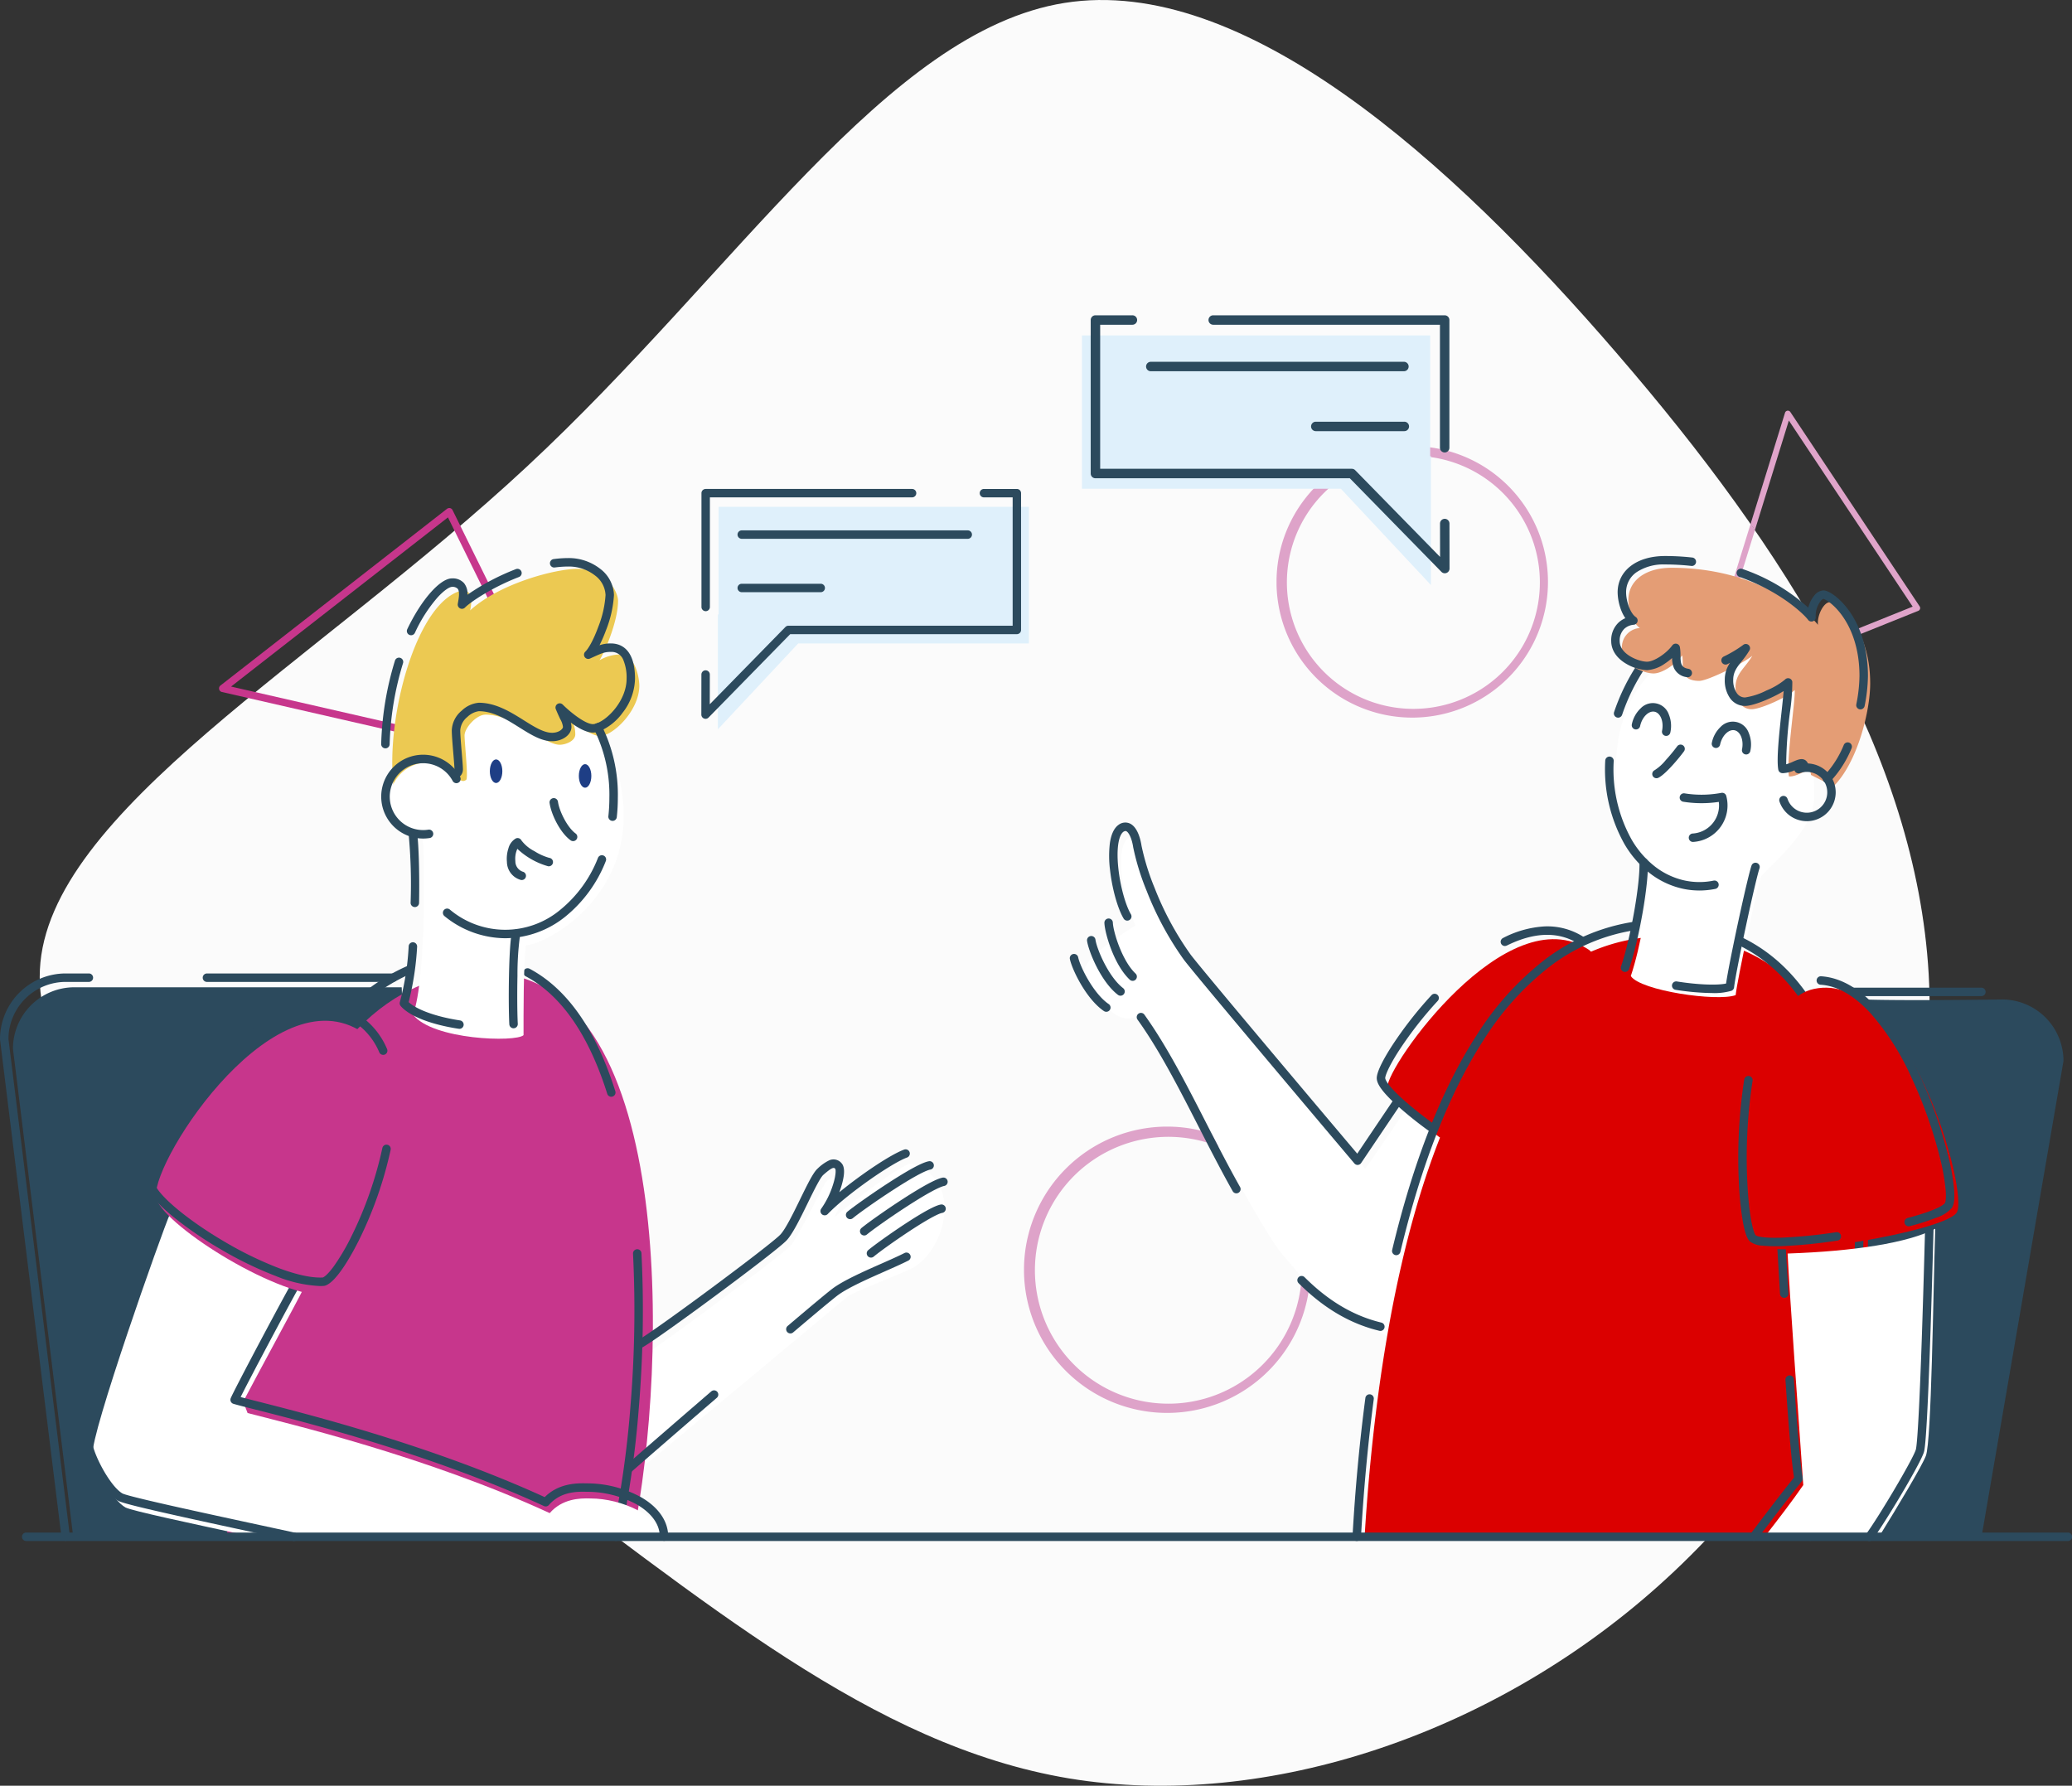 <svg id="Gruppe_1782" data-name="Gruppe 1782" xmlns="http://www.w3.org/2000/svg" xmlns:xlink="http://www.w3.org/1999/xlink" width="548.169" height="472.455" viewBox="0 0 548.169 472.455">
  <rect x="0" y="0" width="548.169" height="472.455" fill="#333333" stroke="none"/>
  <defs>
    <clipPath id="clip-path">
      <rect id="Rechteck_898" data-name="Rechteck 898" width="548.169" height="472.455" fill="none"/>
    </clipPath>
    <clipPath id="clip-path-2">
      <rect id="Rechteck_899" data-name="Rechteck 899" width="76.249" height="75.979" fill="none"/>
    </clipPath>
    <clipPath id="clip-path-4">
      <rect id="Rechteck_901" data-name="Rechteck 901" width="72.293" height="72.036" fill="none"/>
    </clipPath>
  </defs>
  <g id="Gruppe_1773" data-name="Gruppe 1773">
    <g id="Gruppe_1772" data-name="Gruppe 1772" clip-path="url(#clip-path)">
      <path id="Pfad_7064" data-name="Pfad 7064" d="M428.3,93.632c44.589,51.618,79.04,106.231,82.382,164.071,3.225,57.84-24.772,119.016-69.362,159.922-44.475,40.9-105.655,61.528-158.079,52.886-52.31-8.757-96.093-46.779-151.628-87.681C76.2,341.928,8.913,298.145,10.985,256.551c1.959-41.708,73.279-81.343,128.813-133.077C195.338,71.855,234.974,8.254,282.1.765S383.834,42.013,428.307,93.631Z" transform="translate(-0.431 0)" fill="#fbfbfb"/>
    </g>
  </g>
  <g id="Gruppe_1775" data-name="Gruppe 1775" transform="translate(270.911 297.889)">
    <g id="Gruppe_1774" data-name="Gruppe 1774" clip-path="url(#clip-path-2)">
      <path id="Pfad_7065" data-name="Pfad 7065" d="M319.939,310.3a37.9,37.9,0,0,0-37.891,36.539c-.008.228-.014.455-.018.682v1.371A37.874,37.874,0,1,0,319.939,310.3m.272,73.305A35.3,35.3,0,1,1,343.88,374.5a35.251,35.251,0,0,1-23.669,9.108" transform="translate(-282.03 -310.123)" fill="#dea3c9"/>
    </g>
  </g>
  <g id="Gruppe_1777" data-name="Gruppe 1777">
    <g id="Gruppe_1776" data-name="Gruppe 1776" clip-path="url(#clip-path)">
      <path id="Pfad_7066" data-name="Pfad 7066" d="M153.047,207.649,120.89,142.4,63.51,187.158Zm-31.868-67.72a.949.949,0,0,1,.271.022.978.978,0,0,1,.657.518l33.587,68.153A.971.971,0,0,1,154.6,210L61.086,188.6a.972.972,0,0,1-.381-1.715l59.933-46.75a.973.973,0,0,1,.54-.2" transform="translate(-2.379 -5.517)" fill="#c7368c"/>
      <path id="Pfad_7067" data-name="Pfad 7067" d="M492.009,113.113a.79.79,0,0,0-.754.558l-9.114,29.419c.379.547.762,1.1,1.138,1.647l8.988-29.017,32.759,49.236-23.355,9.393c.257.466.514.935.768,1.4l24.076-9.685a.8.8,0,0,0,.46-.5l.034-.222h0a.79.79,0,0,0-.132-.444l-34.211-51.428a.789.789,0,0,0-.427-.32.805.805,0,0,0-.232-.035" transform="translate(-19.009 -4.46)" fill="#e0a4ca"/>
      <path id="Pfad_7068" data-name="Pfad 7068" d="M481.567,144.32l-13.958,45.052a.792.792,0,0,0-.035.2v.07a.789.789,0,0,0,.668.745h.24a.748.748,0,0,0,.177-.049l33.207-13.357c-.254-.467-.511-.936-.767-1.4L469.61,188.244l13.1-42.277c-.377-.548-.759-1.1-1.139-1.647" transform="translate(-18.435 -5.69)" fill="#dea3c9"/>
    </g>
  </g>
  <g id="Gruppe_1779" data-name="Gruppe 1779" transform="translate(337.721 117.873)">
    <g id="Gruppe_1778" data-name="Gruppe 1778" clip-path="url(#clip-path-4)">
      <path id="Pfad_7069" data-name="Pfad 7069" d="M387.522,122.885A35.934,35.934,0,0,0,351.6,157.527c-.007.188-.012.375-.016.562v1.469a35.909,35.909,0,1,0,35.94-36.673m.256,69.505a33.464,33.464,0,1,1,30.353-19.361h0a33.481,33.481,0,0,1-30.357,19.36" transform="translate(-351.582 -122.718)" fill="#dea3c9"/>
    </g>
  </g>
  <g id="Gruppe_1781" data-name="Gruppe 1781">
    <g id="Gruppe_1780" data-name="Gruppe 1780" clip-path="url(#clip-path)">
      <path id="Pfad_7070" data-name="Pfad 7070" d="M445.065,210.44c0,20.45,8.883,24.157,8.883,27.865s-4.034,24.048-5.181,26.721c3,4.2,24.158,6.378,28.194,5.287.327-3.981,5.4-29.88,6.547-31.629s13.96-11.993,13.96-20.5c0-19.033-1.255-44.335-13.905-44.335-15.379,0-38.5,7.47-38.5,36.6" transform="translate(-17.547 -6.854)" fill="#fff"/>
      <path id="Pfad_7071" data-name="Pfad 7071" d="M510.241,275.283c-9.893.245-31.269,4.078-31.269,4.078-.123,10.439,2.725,121.129,3.155,137.782h61.047L564.8,291.55a16.269,16.269,0,0,0-16.265-16.269h0s-26.272.381-36.477,0c-.549-.017-1.155-.016-1.814,0" transform="translate(-18.884 -10.853)" fill="#2c4a5d"/>
      <path id="Pfad_7072" data-name="Pfad 7072" d="M177.237,371.1c3.485-1.918,37.129-26.817,38.969-29.147s8.439-15.633,8.995-16.5,4.087-2.49,4.532-2.117c2.711,2.3-1.633,10.134-2.155,11.331,2.523-2.3,18.484-14.782,20.441-14.169,14.06,4.414,8.8,23.18-.037,27.752-2.42,1.251-15.658,6.307-16.928,7.415S174.1,403.14,172.846,404.033c-.692-3.2.908-31.014,4.392-32.932" transform="translate(-6.808 -12.635)" fill="#fff"/>
      <path id="Pfad_7073" data-name="Pfad 7073" d="M383.821,302.5c-2.4,3.547-8.459,12.4-10.855,15.848-25.786-33.926-52.481-53.572-59.491-87.051-6.785-4.317-6.4,11.092-1.3,22.628-7.957,5.091-15.5,10.2-13.177,13.97,8.866,14.436,11.534,9.893,14.847,10.192s29.845,54.688,37.489,63.243c5.633,6.305,10.009,13.681,27.428,21.17,1.872-15.937,13.608-53.672,16-56.536-2.152-1.54-8.54-7.009-10.938-3.464" transform="translate(-11.771 -9.09)" fill="#fff"/>
      <path id="Pfad_7074" data-name="Pfad 7074" d="M395.675,310.915c-7.984-6.087-13.383-10.882-13.527-13.135-.335-5.322,31.564-50.681,53.272-36.3,9.211,6.693-23.95,61.211-39.746,49.431" transform="translate(-15.066 -10.199)" fill="#db0000"/>
      <path id="Pfad_7075" data-name="Pfad 7075" d="M414.439,260.349a1.119,1.119,0,0,1-.5-2.124,27.15,27.15,0,0,1,10.953-3.063,17.715,17.715,0,0,1,10.647,2.977,1.12,1.12,0,0,1-1.237,1.867c-5.372-3.562-11.889-3.485-19.369.222a1.128,1.128,0,0,1-.5.111" transform="translate(-16.295 -10.059)" fill="#2c4a5d"/>
      <path id="Pfad_7076" data-name="Pfad 7076" d="M393.831,310.357a1.115,1.115,0,0,1-.66-.215,98.844,98.844,0,0,1-9.863-8.044c-3.571-3.437-4.062-5.027-4.118-5.924-.125-1.959,2.484-6.314,4.049-8.735a103.2,103.2,0,0,1,10.456-13.386,1.12,1.12,0,0,1,1.647,1.517,100.926,100.926,0,0,0-10.223,13.084c-3.106,4.811-3.722,6.957-3.692,7.378.068,1.066,2.9,4.861,13.07,12.3a1.12,1.12,0,0,1-.667,2.024" transform="translate(-14.95 -10.791)" fill="#2c4a5d"/>
      <path id="Pfad_7077" data-name="Pfad 7077" d="M455.394,257.871c-63.839.583-76.57,110.213-79.534,158.585H496.715c15.248-47.451,26.522-148.69-31.3-157.823a61.134,61.134,0,0,0-10.025-.763" transform="translate(-14.819 -10.167)" fill="#db0000"/>
      <path id="Pfad_7078" data-name="Pfad 7078" d="M19.838,271.922A16.269,16.269,0,0,0,3.569,288.188s11.7,94.76,15.967,129.3H107.5c-.008-5.572-.177-123.105-1.081-145.566Z" transform="translate(-0.141 -10.721)" fill="#2c4a5d"/>
      <path id="Pfad_7079" data-name="Pfad 7079" d="M131.01,267.875c-58.531,0-70.1,102.087-68.392,149.454H169.9c9.55-46.9,11.136-149.454-38.888-149.454" transform="translate(-2.463 -10.561)" fill="#c7368c"/>
      <path id="Pfad_7080" data-name="Pfad 7080" d="M169.607,421.253a1.121,1.121,0,0,1-1.118-1.125,1.186,1.186,0,0,1,.027-.24,257.345,257.345,0,0,0,4.885-33.829,308.382,308.382,0,0,0,.717-40.773,1.12,1.12,0,1,1,2.236-.117,310.652,310.652,0,0,1-.72,41.075A259.708,259.708,0,0,1,170.7,420.38a1.122,1.122,0,0,1-1.091.874" transform="translate(-6.643 -13.567)" fill="#2c4a5d"/>
      <path id="Pfad_7081" data-name="Pfad 7081" d="M167.405,300.689a1.121,1.121,0,0,1-1.067-.783c-4.925-15.635-12.186-26.1-21.584-31.1a1.12,1.12,0,1,1,1.016-2l.035.018c9.935,5.288,17.562,16.19,22.669,32.4a1.119,1.119,0,0,1-1.068,1.455" transform="translate(-5.683 -10.514)" fill="#2c4a5d"/>
      <path id="Pfad_7082" data-name="Pfad 7082" d="M96.643,278.748a1.119,1.119,0,0,1-.787-1.915A51.188,51.188,0,0,1,111.73,265.96a1.12,1.12,0,1,1,.875,2.061A48.98,48.98,0,0,0,97.431,278.43a1.11,1.11,0,0,1-.786.323" transform="translate(-3.766 -10.482)" fill="#2c4a5d"/>
      <path id="Pfad_7083" data-name="Pfad 7083" d="M176.211,369.143a1.12,1.12,0,0,1-.523-2.11c3.97-2.089,34.94-25.043,37.658-27.909,1.385-1.461,3.423-5.636,5.219-9.317,2.158-4.421,3.538-7.181,4.665-8.169a11.564,11.564,0,0,1,3.015-2.151,2.764,2.764,0,0,1,3.31.755c.9,1,.867,3.083-.1,6.211q-.228.733-.5,1.461c5.826-4.784,13.753-10.105,17.233-11.313a1.119,1.119,0,0,1,.735,2.109c-3.919,1.361-15.895,9.64-21.053,14.992a1.12,1.12,0,0,1-1.7-1.444,22.6,22.6,0,0,0,3.077-6.237c.84-2.59.8-4,.643-4.294-.335-.375-.646-.633-3.172,1.595-.839.741-2.586,4.317-4.126,7.469-1.96,4.015-3.985,8.167-5.607,9.878s-11.1,8.92-18.731,14.562c-8.185,6.061-17.391,12.674-19.508,13.788a1.105,1.105,0,0,1-.521.129" transform="translate(-6.903 -12.481)" fill="#2c4a5d"/>
      <path id="Pfad_7084" data-name="Pfad 7084" d="M173.059,404.808a1.12,1.12,0,0,1-.747-1.953c1.746-1.564,11.476-10.013,22.645-19.641a1.121,1.121,0,1,1,1.465,1.7c-10.839,9.34-20.877,18.054-22.613,19.607a1.115,1.115,0,0,1-.746.286" transform="translate(-6.779 -15.098)" fill="#2c4a5d"/>
      <path id="Pfad_7085" data-name="Pfad 7085" d="M217.641,366.387a1.12,1.12,0,0,1-.726-1.972c6.9-5.864,11-9.261,12.158-10.093,2.967-2.117,8.106-4.389,12.639-6.394,2.324-1.028,4.517-2,6.133-2.822a1.122,1.122,0,0,1,1.017,2c-1.672.852-3.894,1.835-6.246,2.874-4.435,1.961-9.463,4.183-12.244,6.167-.766.547-3.472,2.722-12.007,9.977a1.121,1.121,0,0,1-.725.267" transform="translate(-8.537 -13.602)" fill="#2c4a5d"/>
      <path id="Pfad_7086" data-name="Pfad 7086" d="M234.1,335.165a1.12,1.12,0,0,1-.715-1.983c1.573-1.3,6.3-4.664,10.827-7.6,5.421-3.511,9.017-5.442,10.69-5.735a1.12,1.12,0,1,1,.388,2.205c-.624.111-2.833.856-9.861,5.41-4.464,2.887-9.1,6.184-10.621,7.447a1.116,1.116,0,0,1-.714.258" transform="translate(-9.186 -12.61)" fill="#2c4a5d"/>
      <path id="Pfad_7087" data-name="Pfad 7087" d="M237.972,339.659a1.121,1.121,0,0,1-.716-1.983c1.578-1.306,6.307-4.672,10.829-7.6,5.421-3.51,9.018-5.441,10.689-5.733a1.12,1.12,0,0,1,.388,2.205c-.622.11-2.832.856-9.86,5.408-4.459,2.887-9.093,6.181-10.622,7.448a1.1,1.1,0,0,1-.712.256" transform="translate(-9.338 -12.787)" fill="#2c4a5d"/>
      <path id="Pfad_7088" data-name="Pfad 7088" d="M239.834,345.8a1.12,1.12,0,0,1-.721-1.977c1.4-1.179,5.606-4.22,9.628-6.864,4.831-3.177,8.041-4.924,9.543-5.191a1.12,1.12,0,1,1,.44,2.2l-.047.009c-1.133.2-4.387,2.014-8.7,4.857-3.957,2.6-8.064,5.57-9.417,6.709a1.109,1.109,0,0,1-.719.261" transform="translate(-9.412 -13.079)" fill="#2c4a5d"/>
      <path id="Pfad_7089" data-name="Pfad 7089" d="M483.692,240.956c-1.164,3.322-6.408,27.9-6.8,31.781-4.929,1.777-25.19-1.17-27.738-5.048,2.493-7.312,5.142-21.816,4.919-27.91" transform="translate(-17.708 -9.453)" fill="#fff"/>
      <path id="Pfad_7090" data-name="Pfad 7090" d="M447.525,266.47a1.123,1.123,0,0,1-1.06-1.481c2.524-7.405,5.068-21.8,4.861-27.506a1.12,1.12,0,0,1,2.237-.108v.023c.222,6.018-2.339,20.571-4.979,28.31a1.12,1.12,0,0,1-1.059.756" transform="translate(-17.6 -9.317)" fill="#2c4a5d"/>
      <path id="Pfad_7091" data-name="Pfad 7091" d="M471.165,272.1a66.233,66.233,0,0,1-9.763-.864,1.12,1.12,0,0,1,.352-2.211c5.467.872,10.621,1.077,13.049.556.828-5.727,5.623-28.033,6.756-31.275a1.12,1.12,0,0,1,2.11.74c-1.127,3.221-6.354,27.669-6.739,31.522a1.117,1.117,0,0,1-.735.942,16.216,16.216,0,0,1-5.036.595" transform="translate(-18.155 -9.368)" fill="#2c4a5d"/>
      <path id="Pfad_7092" data-name="Pfad 7092" d="M445.609,197.05a1.12,1.12,0,0,1-1.062-1.474,54.283,54.283,0,0,1,6.4-12.976,1.12,1.12,0,1,1,1.846,1.268,52.03,52.03,0,0,0-6.122,12.422,1.122,1.122,0,0,1-1.061.765" transform="translate(-17.524 -7.18)" fill="#2c4a5d"/>
      <path id="Pfad_7093" data-name="Pfad 7093" d="M466.965,243.811a20.34,20.34,0,0,1-4.239-.444,21.9,21.9,0,0,1-8.9-4.183,27.084,27.084,0,0,1-6.638-7.662,40.376,40.376,0,0,1-5.072-22.1,1.12,1.12,0,0,1,2.237.1,38.117,38.117,0,0,0,4.761,20.864,24.868,24.868,0,0,0,6.085,7.038,19.682,19.682,0,0,0,8,3.761,18.67,18.67,0,0,0,7.593.011,1.12,1.12,0,0,1,.469,2.19l-.03.006a21.722,21.722,0,0,1-4.259.427" transform="translate(-17.428 -8.215)" fill="#2c4a5d"/>
      <path id="Pfad_7094" data-name="Pfad 7094" d="M497.788,417.82a1.118,1.118,0,0,1-1.12-1.116,1.133,1.133,0,0,1,.061-.366,246.384,246.384,0,0,0,9.452-39.3,255.85,255.85,0,0,0,3.357-46.929c-.728-25.487-6.679-58.315-30.893-69.967a1.12,1.12,0,0,1,.872-2.062l.1.048c10.718,5.158,18.913,14.688,24.356,28.317,4.688,11.739,7.314,26.41,7.806,43.6A258.044,258.044,0,0,1,508.39,377.4a248.378,248.378,0,0,1-9.55,39.669,1.118,1.118,0,0,1-1.06.756" transform="translate(-18.844 -10.172)" fill="#2c4a5d"/>
      <path id="Pfad_7095" data-name="Pfad 7095" d="M384.515,342.094a1.121,1.121,0,0,1-1.121-1.123,1.109,1.109,0,0,1,.03-.257c5.611-23.431,13.094-42.493,22.247-56.655a77.807,77.807,0,0,1,17.944-20,51.718,51.718,0,0,1,23.551-10.144,1.12,1.12,0,0,1,.342,2.213,49.507,49.507,0,0,0-22.542,9.715,75.586,75.586,0,0,0-17.417,19.432c-9.014,13.947-16.4,32.774-21.95,55.959a1.122,1.122,0,0,1-1.091.86" transform="translate(-15.116 -10.01)" fill="#2c4a5d"/>
      <path id="Pfad_7096" data-name="Pfad 7096" d="M373.628,422.832h-.063a1.121,1.121,0,0,1-1.056-1.181c.691-12.384,1.834-24.713,3.4-36.645a1.12,1.12,0,1,1,2.221.292c-1.554,11.881-2.693,24.152-3.381,36.48a1.117,1.117,0,0,1-1.117,1.058" transform="translate(-14.686 -15.141)" fill="#2c4a5d"/>
      <path id="Pfad_7097" data-name="Pfad 7097" d="M482.976,422.59a1.12,1.12,0,0,1-.888-1.793c.084-.11,7.85-10.422,11.549-14.967-.581-3.331-1.333-11.795-2.279-25.815a1.121,1.121,0,0,1,2.231-.21l0,.06c.987,14.531,1.777,23.295,2.332,26.046a1.123,1.123,0,0,1-.232.936c-3.508,4.265-11.734,15.191-11.816,15.3a1.128,1.128,0,0,1-.9.444" transform="translate(-18.998 -14.934)" fill="#2c4a5d"/>
      <path id="Pfad_7098" data-name="Pfad 7098" d="M491.329,356.808a1.121,1.121,0,0,1-1.117-1.053c-.155-2.6-.293-4.969-.411-6.988-.192-3.3-.336-5.679-.4-6.6a1.12,1.12,0,1,1,2.234-.154c.065.935.2,3.322.4,6.625.117,2.019.256,4.386.411,6.987a1.117,1.117,0,0,1-1.049,1.183h-.069" transform="translate(-19.295 -13.443)" fill="#2c4a5d"/>
      <path id="Pfad_7099" data-name="Pfad 7099" d="M371.215,317.139a1.121,1.121,0,0,1-.855-.4c-1.727-2.043-42.331-50.1-45.19-54a83.078,83.078,0,0,1-9.736-18.037,64.819,64.819,0,0,1-3.592-11.61c-.361-2.416-1.195-3.966-1.832-4.25-.085-.036-.3-.134-.777.168-1.352,1.062-1.853,4.79-1.309,9.753.509,4.627,1.858,9.568,3.28,12a1.119,1.119,0,1,1-1.864,1.241l-.067-.114c-1.588-2.725-3.021-7.9-3.57-12.887a29.107,29.107,0,0,1-.042-6.914c.326-2.364,1.085-4.01,2.254-4.892l.056-.04a2.95,2.95,0,0,1,2.954-.367c2.169.966,2.915,4.494,3.135,5.964a63.66,63.66,0,0,0,3.458,11.117,80.871,80.871,0,0,0,9.462,17.541c2.574,3.518,37.836,45.289,44.137,52.747,2.331-3.465,8.848-13.144,9.82-14.569a1.12,1.12,0,0,1,1.846,1.264c-1.179,1.724-10.549,15.645-10.641,15.785a1.119,1.119,0,0,1-.867.493h-.061" transform="translate(-12.044 -8.932)" fill="#2c4a5d"/>
      <path id="Pfad_7100" data-name="Pfad 7100" d="M311.654,269.477a1.115,1.115,0,0,1-.768-.3c-4.2-3.945-6.606-12.32-6.713-15.024a1.119,1.119,0,1,1,2.236-.107v.023c.1,2.482,2.468,10.149,6.01,13.481a1.121,1.121,0,0,1-.768,1.931" transform="translate(-11.992 -9.974)" fill="#2c4a5d"/>
      <path id="Pfad_7101" data-name="Pfad 7101" d="M308.244,273.6a1.117,1.117,0,0,1-.682-.232c-4.564-3.514-7.79-11.608-8.164-14.289a1.121,1.121,0,0,1,2.221-.309c.343,2.461,3.459,9.856,7.313,12.823a1.12,1.12,0,0,1-.685,2.007" transform="translate(-11.804 -10.165)" fill="#2c4a5d"/>
      <path id="Pfad_7102" data-name="Pfad 7102" d="M304.3,278.05a1.123,1.123,0,0,1-.627-.192c-4.767-3.232-8.477-11.118-9.01-13.77a1.12,1.12,0,0,1,2.2-.445c.49,2.434,4.047,9.63,8.071,12.359a1.119,1.119,0,0,1-.629,2.045" transform="translate(-11.617 -10.359)" fill="#2c4a5d"/>
      <path id="Pfad_7103" data-name="Pfad 7103" d="M339.443,326.722a1.119,1.119,0,0,1-.976-.571c-3.129-5.552-6.115-11.389-9-17.027-5.348-10.447-10.4-20.312-16.208-28.409a1.12,1.12,0,0,1,1.8-1.328l.017.023c5.9,8.23,10.995,18.17,16.38,28.693,2.878,5.623,5.855,11.438,8.961,16.95a1.122,1.122,0,0,1-.433,1.524,1.134,1.134,0,0,1-.541.14" transform="translate(-12.343 -10.998)" fill="#2c4a5d"/>
      <path id="Pfad_7104" data-name="Pfad 7104" d="M379.289,365.979a1.161,1.161,0,0,1-.263-.031c-7.765-1.87-14.76-6-21.383-12.6a1.119,1.119,0,0,1,1.582-1.584c6.33,6.311,12.973,10.24,20.322,12.011a1.12,1.12,0,0,1-.26,2.207" transform="translate(-14.088 -13.856)" fill="#2c4a5d"/>
      <path id="Pfad_7105" data-name="Pfad 7105" d="M458.527,202.336a1.117,1.117,0,0,1-1.12-1.115v0a1.058,1.058,0,0,1,.023-.232c.5-2.406-.4-4.719-1.97-5.051s-3.331,1.421-3.838,3.829a1.12,1.12,0,0,1-2.191-.462,8,8,0,0,1,2.338-4.264A4.461,4.461,0,0,1,459.2,196.6a7.981,7.981,0,0,1,.42,4.846,1.123,1.123,0,0,1-1.091.889" transform="translate(-17.718 -7.635)" fill="#2c4a5d"/>
      <path id="Pfad_7106" data-name="Pfad 7106" d="M480.552,207.447a1.12,1.12,0,0,1-1.12-1.121,1.155,1.155,0,0,1,.023-.23c.5-2.406-.4-4.719-1.969-5.051s-3.331,1.421-3.839,3.828a1.12,1.12,0,0,1-2.2-.4l.012-.058a7.985,7.985,0,0,1,2.331-4.265,4.462,4.462,0,0,1,7.433,1.564,7.988,7.988,0,0,1,.42,4.846,1.12,1.12,0,0,1-1.091.888" transform="translate(-18.586 -7.836)" fill="#2c4a5d"/>
      <path id="Pfad_7107" data-name="Pfad 7107" d="M456.18,213.981a1.12,1.12,0,0,1-.488-2.128,12.45,12.45,0,0,0,2.96-2.686,45.251,45.251,0,0,0,2.986-3.609,1.12,1.12,0,0,1,1.853,1.258l-.039.055c-1.059,1.465-4.784,6.032-6.785,7a1.107,1.107,0,0,1-.486.11" transform="translate(-17.941 -8.085)" fill="#2c4a5d"/>
      <path id="Pfad_7108" data-name="Pfad 7108" d="M466.134,231.365a1.12,1.12,0,0,1-.158-2.228,7.428,7.428,0,0,0,7.043-7.792q-.016-.291-.053-.58a30.537,30.537,0,0,1-9.45-.048,1.12,1.12,0,1,1,.444-2.2,28.308,28.308,0,0,0,9.691-.141,1.122,1.122,0,0,1,1.286.8,9.669,9.669,0,0,1-8.645,12.175l-.161.011" transform="translate(-18.239 -8.609)" fill="#2c4a5d"/>
      <path id="Pfad_7109" data-name="Pfad 7109" d="M106.18,270.359H56.954a1.119,1.119,0,0,1,0-2.238H106.18a1.119,1.119,0,0,1,0,2.238" transform="translate(-2.203 -10.571)" fill="#2c4a5d"/>
      <path id="Pfad_7110" data-name="Pfad 7110" d="M17.374,418.231a1.119,1.119,0,0,1-1.11-.983L.01,285.644,0,285.506a17.409,17.409,0,0,1,17.39-17.39h6.127a1.12,1.12,0,0,1,.061,2.238H17.39a15.169,15.169,0,0,0-15.152,15.08L18.487,416.97a1.121,1.121,0,0,1-.974,1.249l-.138.009" transform="translate(0 -10.571)" fill="#2c4a5d"/>
      <path id="Pfad_7111" data-name="Pfad 7111" d="M544.235,274.268H510.18a1.119,1.119,0,0,1,0-2.238h34.054a1.119,1.119,0,0,1,.061,2.238Z" transform="translate(-20.071 -10.725)" fill="#2c4a5d"/>
      <path id="Pfad_7112" data-name="Pfad 7112" d="M45.92,334.169l.061.159c-2.132,4.775-21.243,58.884-20.4,63.369C26.424,402.208,30.9,410.164,34.2,412c1.506.84,16.586,4.071,34.571,7.933H177.237c-2.221-5.645-11.474-10.294-20.042-10.312-2.907-.1-7.453.1-10.757,3.877-32.678-15.083-69.284-23.7-79.926-26.473l-1.167-3.014c3.537-6.768,14.207-26.355,15.695-29.4-5.662-2.881-34.732-20.21-34.987-20.358l-.021-.053-.014.031-.1-.059" transform="translate(-1.007 -13.175)" fill="#fff"/>
      <path id="Pfad_7113" data-name="Pfad 7113" d="M78.688,422.51a1.157,1.157,0,0,1-.237-.025L72.3,421.152c-24.446-5.276-38.357-8.309-40.079-9.271-1-.555-3.048-2.146-5.645-6.561a29.092,29.092,0,0,1-3.524-8.516c-.128-.682-.468-2.493,5.32-20.718a1.12,1.12,0,1,1,2.137.669l0,.009c-1.732,5.455-3.061,9.9-3.95,13.214-1.4,5.22-1.333,6.256-1.3,6.412.778,4.166,5.08,11.869,8.058,13.535.461.252,3.028,1.007,12.628,3.173,7.185,1.621,16.728,3.681,26.831,5.861l6.153,1.333a1.12,1.12,0,0,1-.235,2.214" transform="translate(-0.907 -14.797)" fill="#2c4a5d"/>
      <path id="Pfad_7114" data-name="Pfad 7114" d="M35.679,358.237a1.121,1.121,0,0,1-1.12-1.123,1.107,1.107,0,0,1,.06-.357c4.428-13.03,8.439-24.119,9.271-25.923a1.12,1.12,0,0,1,2.034.938c-.807,1.749-4.906,13.114-9.185,25.7a1.12,1.12,0,0,1-1.06.756" transform="translate(-1.363 -13.019)" fill="#2c4a5d"/>
      <path id="Pfad_7115" data-name="Pfad 7115" d="M178.17,421.509a1.12,1.12,0,0,1-1.12-1.118h0c0-4.331-3.761-7.16-6-8.46a27.6,27.6,0,0,0-13.419-3.4h-.036c-3.083-.1-7,.2-9.876,3.495a1.118,1.118,0,0,1-1.311.279c-29.594-13.656-62.481-22.012-76.525-25.575-2.627-.666-4.524-1.149-5.616-1.468a1.119,1.119,0,0,1-.761-1.388l.008-.027c.432-1.353,14.9-28.6,17.01-32.039a1.12,1.12,0,0,1,1.908,1.176c-.949,1.546-4.485,8.05-9.007,16.571-3.6,6.774-6.2,11.78-7.264,13.912,1.069.284,2.5.649,4.272,1.1,13.992,3.554,46.591,11.834,76.177,25.376,3.464-3.455,7.917-3.743,11.041-3.642A29.917,29.917,0,0,1,172.165,410c4.591,2.665,7.119,6.356,7.119,10.4a1.117,1.117,0,0,1-1.117,1.119h0" transform="translate(-2.502 -13.849)" fill="#2c4a5d"/>
      <path id="Pfad_7116" data-name="Pfad 7116" d="M96.606,283.574C121,297.837,95.431,352.1,88.833,353.826c-12.971.894-42.842-17.833-45.717-25.413s29.418-58.914,53.49-44.839" transform="translate(-1.693 -11.084)" fill="#c7368c"/>
      <path id="Pfad_7117" data-name="Pfad 7117" d="M86.272,352.232a34.884,34.884,0,0,1-11.666-2.63A97.641,97.641,0,0,1,60,342.521a99.656,99.656,0,0,1-12.69-8.694c-3.787-3.121-6.1-5.733-6.867-7.762-.634-1.67-.058-4.616,1.713-8.74a79.64,79.64,0,0,1,7.281-12.881,1.12,1.12,0,0,1,1.9,1.194l-.048.07A77.3,77.3,0,0,0,44.214,318.2c-1.705,3.975-1.984,6.256-1.678,7.065,1.258,3.32,9.076,9.759,18.59,15.315A95.577,95.577,0,0,0,75.388,347.5c4.75,1.777,8.759,2.631,11.611,2.466.288-.11,1.2-.639,2.924-3a57.079,57.079,0,0,0,4.6-7.814,101.176,101.176,0,0,0,8.225-23.454,1.119,1.119,0,0,1,2.19.46,103.527,103.527,0,0,1-8.414,23.994c-1.667,3.331-5.885,11.187-9.038,12.008l-.207.035c-.327.022-.664.034-1.013.034" transform="translate(-1.585 -11.982)" fill="#2c4a5d"/>
      <path id="Pfad_7118" data-name="Pfad 7118" d="M103.946,289.975a1.121,1.121,0,0,1-1.028-.671,18.045,18.045,0,0,0-7.515-8.6c-9.9-5.791-20.828.588-28.247,6.956a1.119,1.119,0,1,1-1.5-1.662l.042-.036c5.208-4.472,10.306-7.449,15.154-8.851a19.332,19.332,0,0,1,15.682,1.663,20.228,20.228,0,0,1,8.44,9.64,1.119,1.119,0,0,1-.576,1.474,1.131,1.131,0,0,1-.45.093" transform="translate(-2.574 -10.888)" fill="#2c4a5d"/>
      <path id="Pfad_7119" data-name="Pfad 7119" d="M113.762,275.562c3.554-9.66,3-42.114,2.65-45.324-.424-3.875-3.342-31.821,3.665-37.726s17.775-12.52,24.132-12.066,25.278,19.491,25.278,42.54-20.963,34.061-25.874,34.217c-.671,5.12-.62,18.82-.62,23.781-2.014,1.931-24.078,1.28-29.23-5.423" transform="translate(-4.485 -7.113)" fill="#fff"/>
      <path id="Pfad_7120" data-name="Pfad 7120" d="M117.036,209.1c-3.285-.2-5.835,2.762-8.577,5.59-2.461-18.193,6.113-50.175,18.408-52.363,2.109.085,2.379,2.887,1.762,5.35,7.714-7.036,22.2-10.945,28.353-11,7.974,0,10.79,6.287,10.79,8.44,0,5.466-3.579,13.627-4.9,15.74a11.218,11.218,0,0,1,5.427-1.531c4.1,0,5.1,6.361,5.1,8.254,0,6.613-7,13.345-10.476,13.345-1.629,0-6.132-2.538-7.5-4.431.481,1.406,1.015,1.8,1.035,3.96.015,1.784-2.576,2.762-4.118,2.762-4.085,0-12.186-7.974-19.6-7.974-2.465,0-5.576,3.534-5.576,5.525s1.045,11.4.42,11.728c-1.913,1.511-2.8-2.977-10.4-3.464" transform="translate(-4.259 -6.177)" fill="#ecc952"/>
      <path id="Pfad_7121" data-name="Pfad 7121" d="M138.47,257.516a25.614,25.614,0,0,1-16.068-5.852,1.12,1.12,0,0,1,1.4-1.749,22.74,22.74,0,0,0,29.178.128,33.309,33.309,0,0,0,10.03-13.789,1.119,1.119,0,0,1,2.075.839,35.549,35.549,0,0,1-10.719,14.71,25.581,25.581,0,0,1-15.893,5.713" transform="translate(-4.809 -9.288)" fill="#2c4a5d"/>
      <path id="Pfad_7122" data-name="Pfad 7122" d="M168.507,225.037a1.121,1.121,0,0,1-1.118-1.124l.007-.117a44.451,44.451,0,0,0,.263-4.836,38.742,38.742,0,0,0-4.048-18.15,1.12,1.12,0,0,1,2-1.008,40.906,40.906,0,0,1,4.29,19.162,46.742,46.742,0,0,1-.277,5.08,1.12,1.12,0,0,1-1.115.994" transform="translate(-6.446 -7.855)" fill="#2c4a5d"/>
      <path id="Pfad_7123" data-name="Pfad 7123" d="M141.388,282.149a1.119,1.119,0,0,1-1.117-1.06c-.295-5.435-.168-20.664.667-24.152a1.122,1.122,0,1,1,2.182.519,76.414,76.414,0,0,0-.694,10.755c-.1,4.822-.066,9.95.084,12.758a1.119,1.119,0,0,1-1.058,1.175h-.061" transform="translate(-5.525 -10.096)" fill="#2c4a5d"/>
      <path id="Pfad_7124" data-name="Pfad 7124" d="M125.888,282.431l-.168-.012c-7.349-1.11-13.1-3.357-15.374-6.03a1.121,1.121,0,0,1-.215-1.063,70.161,70.161,0,0,0,2.331-14.806,1.12,1.12,0,0,1,2.232.167,76.226,76.226,0,0,1-2.238,14.675c2.182,2.041,7.4,3.911,13.6,4.844a1.12,1.12,0,0,1-.168,2.227" transform="translate(-4.34 -10.232)" fill="#2c4a5d"/>
      <path id="Pfad_7125" data-name="Pfad 7125" d="M114.189,248.989h-.021a1.119,1.119,0,0,1-1.1-1.139h0a142.228,142.228,0,0,0-.509-18.039,1.12,1.12,0,0,1,2.192-.458c.39,1.866.716,9.939.556,18.538a1.12,1.12,0,0,1-1.12,1.1" transform="translate(-4.437 -9.007)" fill="#2c4a5d"/>
      <path id="Pfad_7126" data-name="Pfad 7126" d="M134.911,212.287c0-1.722.741-3.119,1.653-3.119s1.654,1.4,1.654,3.119-.739,3.119-1.654,3.119-1.653-1.4-1.653-3.119" transform="translate(-5.319 -8.247)" fill="#1e3e85"/>
      <path id="Pfad_7127" data-name="Pfad 7127" d="M159.424,213.585c0-1.722.741-3.118,1.654-3.118s1.654,1.4,1.654,3.118-.74,3.119-1.654,3.119-1.654-1.4-1.654-3.119" transform="translate(-6.285 -8.298)" fill="#1e3e85"/>
      <path id="Pfad_7128" data-name="Pfad 7128" d="M157.582,231.2a1.121,1.121,0,0,1-.653-.209c-2.735-1.967-5.129-6.79-5.565-9.89a1.121,1.121,0,1,1,2.221-.312c.357,2.538,2.518,6.844,4.655,8.384a1.12,1.12,0,0,1-.655,2.029" transform="translate(-5.967 -8.667)" fill="#2c4a5d"/>
      <path id="Pfad_7129" data-name="Pfad 7129" d="M143.531,241.93a1.079,1.079,0,0,1-.278-.036,5.009,5.009,0,0,1-3.638-4.753,8.826,8.826,0,0,1,.409-3.626,4.264,4.264,0,0,1,1.937-2.581,1.121,1.121,0,0,1,1.479.495,9.882,9.882,0,0,0,3.451,2.864,14.766,14.766,0,0,0,3.914,1.768,1.121,1.121,0,1,1-.3,2.221,19.606,19.606,0,0,1-8.13-4.607,6.27,6.27,0,0,0-.528,3.248,2.9,2.9,0,0,0,1.962,2.8,1.119,1.119,0,0,1-.275,2.205" transform="translate(-5.503 -9.1)" fill="#2c4a5d"/>
      <path id="Pfad_7130" data-name="Pfad 7130" d="M125.222,213.673a1.12,1.12,0,0,1-.436-2.152c.341-.144.341-.227.341-.295,0-.667-.147-2.4-.3-4.243-.2-2.385-.41-4.853-.41-6.144a7.1,7.1,0,0,1,2.619-5.183,7.478,7.478,0,0,1,4.524-2.1c4.525,0,8.455,2.469,11.924,4.646,2.754,1.73,5.358,3.365,7.6,3.3,1.776-.052,2.748-1.045,2.748-1.542a5.174,5.174,0,0,0-.729-2.085c-.314-.667-.7-1.5-1.168-2.629a1.12,1.12,0,0,1,1.829-1.211c2,2,5.947,5.18,7.995,5.18a2.985,2.985,0,0,0,.956-.2,1.12,1.12,0,0,1,.745,2.11,5.174,5.174,0,0,1-1.7.324c-1.791,0-4-1.272-5.847-2.633a4.141,4.141,0,0,1,.16,1.142c0,2.007-2.209,3.7-4.923,3.777-2.922.085-5.8-1.726-8.856-3.643-3.37-2.115-6.854-4.3-10.732-4.3a5.528,5.528,0,0,0-3.032,1.533,4.977,4.977,0,0,0-1.874,3.513c0,1.2.213,3.726.4,5.959.169,1.973.31,3.675.31,4.432a2.489,2.489,0,0,1-1.712,2.357,1.1,1.1,0,0,1-.434.089" transform="translate(-4.893 -7.631)" fill="#2c4a5d"/>
      <path id="Pfad_7131" data-name="Pfad 7131" d="M164.167,199.62a1.12,1.12,0,0,1-.372-2.176c3.241-1.14,7.949-6.306,7.949-11.8a12.06,12.06,0,0,0-.861-4.961,3.338,3.338,0,0,0-3.28-2.149c-1.657,0-2.364.32-4.71,1.382l-.834.377a1.119,1.119,0,0,1-1.228-1.835c.72-.681,2.049-2.808,3.423-6.558a27.7,27.7,0,0,0,1.92-8.409,6.826,6.826,0,0,0-2.785-5.177,11.24,11.24,0,0,0-7.051-2.368,27.5,27.5,0,0,0-3.6.252,1.121,1.121,0,0,1-.35-2.214l.056-.007a29.709,29.709,0,0,1,3.886-.269,13.48,13.48,0,0,1,8.452,2.862,9.042,9.042,0,0,1,3.619,6.922,29.944,29.944,0,0,1-2.056,9.18,40.452,40.452,0,0,1-1.763,4.1,8.729,8.729,0,0,1,3.012-.478c2.382,0,6.378,1.215,6.378,9.349a15.1,15.1,0,0,1-3.268,8.968,14.615,14.615,0,0,1-6.177,4.948,1.135,1.135,0,0,1-.372.062" transform="translate(-5.971 -6.06)" fill="#2c4a5d"/>
      <path id="Pfad_7132" data-name="Pfad 7132" d="M113.171,174.244a1.12,1.12,0,0,1-1.008-1.6c3.714-7.789,8.686-13.442,11.823-13.442a3.985,3.985,0,0,1,3.22,1.285,4.473,4.473,0,0,1,.889,3.034,60.969,60.969,0,0,1,12.866-6.793,1.12,1.12,0,0,1,.8,2.09c-7.168,2.75-12.958,6.693-14.324,8.1a1.12,1.12,0,0,1-1.913-.915c.024-.2.064-.429.11-.694.163-.924.468-2.65-.145-3.379a1.909,1.909,0,0,0-1.505-.485c-.48,0-1.84.609-3.887,2.887a38.9,38.9,0,0,0-5.913,9.275,1.122,1.122,0,0,1-1.011.637" transform="translate(-4.418 -6.177)" fill="#2c4a5d"/>
      <path id="Pfad_7133" data-name="Pfad 7133" d="M106.107,205.13h-.043a1.119,1.119,0,0,1-1.08-1.157,82.619,82.619,0,0,1,3.653-22.074,1.12,1.12,0,0,1,2.142.652l-.008.023a80.463,80.463,0,0,0-3.55,21.478,1.117,1.117,0,0,1-1.117,1.082" transform="translate(-4.139 -7.141)" fill="#2c4a5d"/>
      <path id="Pfad_7134" data-name="Pfad 7134" d="M118.909,229.843a9.971,9.971,0,1,1,7.232-14.49" transform="translate(-4.232 -8.281)" fill="#fff"/>
      <path id="Pfad_7135" data-name="Pfad 7135" d="M116.079,230.048a11.089,11.089,0,1,1,9.813-16.259,1.12,1.12,0,0,1-1.98,1.045,8.843,8.843,0,1,0-6.42,12.863,1.12,1.12,0,0,1,.355,2.211,11.249,11.249,0,0,1-1.769.14" transform="translate(-4.139 -8.195)" fill="#2c4a5d"/>
      <path id="Pfad_7136" data-name="Pfad 7136" d="M531.151,338.439c-7.3,3.747-21.319,5.935-39.049,6.552.492,10.408,2.874,43.24,4.142,61.255-2.761,4.029-6.793,9.283-10,13.385h30.207c4.731-7.614,11.265-18.531,12.234-21.133,1.489-4,1.911-42.708,2.474-60.063" transform="translate(-19.17 -13.343)" fill="#fff"/>
      <path id="Pfad_7137" data-name="Pfad 7137" d="M514.8,420.887a1.12,1.12,0,0,1-.9-1.788c3.075-4.13,12.159-19.329,13.187-22.349.3-.88,1.14-8.467,2.5-59.81.025-.972.044-1.679.055-2.059a1.12,1.12,0,0,1,2.239.063c-.012.382-.031,1.085-.056,2.055-1.517,57.225-2.35,59.668-2.619,60.471-1.2,3.524-10.467,18.878-13.513,22.965a1.116,1.116,0,0,1-.9.451" transform="translate(-20.252 -13.16)" fill="#2c4a5d"/>
      <path id="Pfad_7138" data-name="Pfad 7138" d="M498.873,272.373c24.508-5.352,41.341,54.224,37.755,59.234s-47.767,12.278-51.712,8.686-6.57-63.437,13.957-67.921" transform="translate(-19.011 -10.725)" fill="#db0000"/>
      <path id="Pfad_7139" data-name="Pfad 7139" d="M488.484,341.4a30.536,30.536,0,0,1-3.274-.151,5.972,5.972,0,0,1-3.357-1.1c-.5-.452-1.236-1.511-1.93-5.495a84.724,84.724,0,0,1-1.014-10.145,135.979,135.979,0,0,1,1.421-27.24,1.12,1.12,0,0,1,2.21.363,133.715,133.715,0,0,0-1.4,26.669c.445,9.514,1.689,13.671,2.221,14.194.093.084,1.1.84,7,.633a134.536,134.536,0,0,0,14.335-1.444,1.12,1.12,0,0,1,.326,2.215,136.609,136.609,0,0,1-14.581,1.473q-1.039.037-1.96.036" transform="translate(-18.875 -11.683)" fill="#2c4a5d"/>
      <path id="Pfad_7140" data-name="Pfad 7140" d="M524.674,335.047a1.12,1.12,0,0,1-.286-2.2c8.076-2.145,9.6-3.562,9.873-3.945.018-.025.444-.659.193-3.623a56.555,56.555,0,0,0-1.426-8.076,117.618,117.618,0,0,0-7.752-21.84,67.259,67.259,0,0,0-10.684-16.691c-4.348-4.723-8.8-7.261-13.224-7.543a1.12,1.12,0,0,1,.1-2.237l.043,0c5.021.321,9.977,3.1,14.729,8.262A69.463,69.463,0,0,1,527.3,294.4a119.844,119.844,0,0,1,7.906,22.275,58.737,58.737,0,0,1,1.482,8.412c.29,3.423-.207,4.559-.6,5.12a9.313,9.313,0,0,1-4.063,2.547,60.65,60.65,0,0,1-7.056,2.258,1.07,1.07,0,0,1-.287.037" transform="translate(-19.725 -10.601)" fill="#2c4a5d"/>
      <path id="Pfad_7141" data-name="Pfad 7141" d="M502.689,214.2c6.295-6.239,9.7-19.8,9.7-27.218,0-15.246-8.967-21.5-10.645-21.5s-3.442,3.525-3.172,6c-1.511-2.1-14.8-15.1-38.755-15.1-6.636,0-11.4,3.214-11.4,8.5,0,2.4,1.11,6.156,3.049,7.44a5.076,5.076,0,0,0-4.754,5.377l0,.075c0,4.456,5.98,6.565,8.353,6.565s5.892-2.461,7.59-4.775c.529,2.554-1.067,6.7,4.486,6.742,2.345.015,12.215-4.982,14.068-6.655-1.874,3.221-4.455,4.706-4.455,8.354,0,3.414,1.666,5.8,4.25,5.8s10.024-3.517,11.4-5.1c.293,2.317-2.29,18.477-1.511,22.881,2.592.195,5.775-3.106,5.813-.4" transform="translate(-17.612 -6.165)" fill="#e49d75"/>
      <path id="Pfad_7142" data-name="Pfad 7142" d="M490.484,211.553a3.032,3.032,0,0,1-.309-.011,1.123,1.123,0,0,1-1.018-.924c-.5-2.813.236-9.549.881-15.489.207-1.908.42-3.854.539-5.3-2.968,1.821-7.974,3.934-10.207,3.934a4.842,4.842,0,0,1-4-2.085A8.2,8.2,0,0,1,475,186.84a7.809,7.809,0,0,1,1.389-4.488c-.271.144-.5.261-.667.346a1.12,1.12,0,0,1-1.023-1.993,31.65,31.65,0,0,0,5.12-3.049,1.12,1.12,0,0,1,1.718,1.393,23.927,23.927,0,0,1-2.038,2.871c-1.265,1.595-2.266,2.853-2.266,4.92a6.074,6.074,0,0,0,.945,3.524,2.584,2.584,0,0,0,2.182,1.158,18.615,18.615,0,0,0,5.686-1.854,19.151,19.151,0,0,0,4.868-2.861,1.12,1.12,0,0,1,1.956.595,56.294,56.294,0,0,1-.619,7.968,115.9,115.9,0,0,0-1.008,13.832,11.97,11.97,0,0,0,1.792-.678c1.2-.525,2.331-1.02,3.273-.412a2.132,2.132,0,0,1,.871,1.888,1.12,1.12,0,0,1-2.231.154c-.3.1-.711.283-1.013.416a8.929,8.929,0,0,1-3.465.976" transform="translate(-18.692 -6.993)" fill="#2c4a5d"/>
      <path id="Pfad_7143" data-name="Pfad 7143" d="M464.047,185.212l-.176-.013a4.271,4.271,0,0,1-3.51-2.409,6.956,6.956,0,0,1-.5-2.658,16.641,16.641,0,0,1-1.966,1.511,9.267,9.267,0,0,1-4.665,1.7,12.068,12.068,0,0,1-5.646-1.777c-2.468-1.493-3.825-3.594-3.825-5.912a6.421,6.421,0,0,1,2-4.961,6.244,6.244,0,0,1,1.733-1.1,10.649,10.649,0,0,1-1.165-2.3,13.784,13.784,0,0,1-.87-4.532c0-5.754,5.031-9.619,12.522-9.619a65.041,65.041,0,0,1,7.21.4,1.12,1.12,0,0,1-.121,2.235l-.129-.014a62.874,62.874,0,0,0-6.96-.383,12.8,12.8,0,0,0-7.533,2.056,6.366,6.366,0,0,0-2.749,5.331c0,2.272,1.091,5.54,2.554,6.513a1.12,1.12,0,0,1-.536,2.048,4.174,4.174,0,0,0-2.444,1.029,4.262,4.262,0,0,0-1.272,3.306c0,3.538,5.135,5.442,7.233,5.442,1.808,0,5.059-2.1,6.688-4.321a1.12,1.12,0,0,1,2,.435,11.624,11.624,0,0,1,.162,2.153c.031,2.221.134,3.3,2.133,3.617a1.12,1.12,0,0,1-.167,2.221" transform="translate(-17.495 -6.038)" fill="#2c4a5d"/>
      <path id="Pfad_7144" data-name="Pfad 7144" d="M511.061,193.858a1.121,1.121,0,0,1-1.12-1.123h0l.02-.209a40.087,40.087,0,0,0,.84-7.515c0-7.687-2.362-12.733-4.343-15.612-2.317-3.372-4.69-4.679-5.2-4.774a1.322,1.322,0,0,0-.634.465,6.31,6.31,0,0,0-1.408,4.287,1.12,1.12,0,0,1-2.021.777c-.948-1.313-7.15-7.459-18.13-11.343a1.119,1.119,0,0,1,.692-2.129l.055.018a50.057,50.057,0,0,1,17.435,10.24,8.371,8.371,0,0,1,1.712-3.346,3.178,3.178,0,0,1,2.317-1.209c1.461,0,4.43,2.059,6.867,5.507,2.235,3.163,4.9,8.7,4.9,17.115a42.512,42.512,0,0,1-.881,7.949,1.121,1.121,0,0,1-1.1.9" transform="translate(-18.857 -6.175)" fill="#2c4a5d"/>
      <path id="Pfad_7145" data-name="Pfad 7145" d="M503.148,215.236a1.12,1.12,0,0,1-.788-1.914,26.354,26.354,0,0,0,5.23-8.182,1.12,1.12,0,0,1,2.056.889l0,.01a28.538,28.538,0,0,1-5.707,8.874,1.123,1.123,0,0,1-.789.324" transform="translate(-19.793 -8.061)" fill="#2c4a5d"/>
      <path id="Pfad_7146" data-name="Pfad 7146" d="M497.341,225.549a7.638,7.638,0,0,1-7.235-5.183,1.12,1.12,0,1,1,2.106-.763l.014.044A5.4,5.4,0,1,0,495.6,212.8l-.125.044a1.121,1.121,0,0,1-.777-2.1,7.638,7.638,0,1,1,2.638,14.807" transform="translate(-19.32 -8.29)" fill="#2c4a5d"/>
      <path id="Pfad_7147" data-name="Pfad 7147" d="M547.32,424.346H7.176a1.119,1.119,0,0,1,0-2.238H547.32a1.119,1.119,0,0,1,0,2.238" transform="translate(-0.24 -16.642)" fill="#2c4a5d"/>
      <path id="Pfad_7148" data-name="Pfad 7148" d="M197.906,139.6v28.463h-.182V198.45l21.235-22.7H280V139.6Z" transform="translate(-7.795 -5.504)" fill="#dff0fb"/>
      <path id="Pfad_7149" data-name="Pfad 7149" d="M194.275,195.485a1.088,1.088,0,0,1-.42-.085,1.112,1.112,0,0,1-.692-1.032l.016-10.6a1.114,1.114,0,1,1,2.228,0l-.012,7.864,20.009-20.441a1.115,1.115,0,0,1,.8-.336h59.322V136.9H267.97a1.115,1.115,0,1,1-.061-2.229h8.728a1.115,1.115,0,0,1,1.113,1.115v36.191a1.113,1.113,0,0,1-1.113,1.113H216.671l-21.6,22.062a1.111,1.111,0,0,1-.8.336" transform="translate(-7.616 -5.309)" fill="#2c4a5d"/>
      <path id="Pfad_7150" data-name="Pfad 7150" d="M194.31,167.009a1.114,1.114,0,0,1-1.114-1.114V135.782a1.114,1.114,0,0,1,1.114-1.113h54.608a1.114,1.114,0,0,1,0,2.228H195.426v29a1.114,1.114,0,0,1-1.114,1.114" transform="translate(-7.617 -5.309)" fill="#2c4a5d"/>
      <path id="Pfad_7151" data-name="Pfad 7151" d="M264.023,148.31h-59.76a1.115,1.115,0,0,1-.061-2.229h59.821a1.115,1.115,0,0,1,.061,2.229Z" transform="translate(-8.008 -5.759)" fill="#2c4a5d"/>
      <path id="Pfad_7152" data-name="Pfad 7152" d="M225.126,163.013H204.262a1.115,1.115,0,0,1-.061-2.229h20.924a1.115,1.115,0,0,1,.061,2.229h-.061" transform="translate(-8.008 -6.339)" fill="#2c4a5d"/>
      <path id="Pfad_7153" data-name="Pfad 7153" d="M390.115,92.38v31.941h.2v34.1l-23.825-25.473H297.986V92.38Z" transform="translate(-11.748 -3.642)" fill="#dff0fb"/>
      <path id="Pfad_7154" data-name="Pfad 7154" d="M394.082,155.093a1.252,1.252,0,0,0,1.251-1.253l-.017-11.9a1.25,1.25,0,1,0-2.5,0l.013,8.825-22.454-22.939a1.246,1.246,0,0,0-.893-.377H302.906V89.342h8.477a1.251,1.251,0,1,0,0-2.5h-9.728a1.25,1.25,0,0,0-1.251,1.25v40.616a1.251,1.251,0,0,0,1.251,1.251h67.3l24.235,24.76a1.251,1.251,0,0,0,.894.377" transform="translate(-11.844 -3.424)" fill="#2c4a5d"/>
      <path id="Pfad_7155" data-name="Pfad 7155" d="M395.323,123.134a1.251,1.251,0,0,0,1.251-1.251V88.092a1.251,1.251,0,0,0-1.251-1.251H334.042a1.251,1.251,0,0,0,0,2.5h60.031v32.54a1.251,1.251,0,0,0,1.251,1.251" transform="translate(-13.121 -3.424)" fill="#2c4a5d"/>
      <path id="Pfad_7156" data-name="Pfad 7156" d="M316.85,102.149h67.062a1.251,1.251,0,0,0,0-2.5H316.85a1.251,1.251,0,0,0,0,2.5" transform="translate(-12.443 -3.929)" fill="#2c4a5d"/>
      <path id="Pfad_7157" data-name="Pfad 7157" d="M362.293,118.65H385.71a1.251,1.251,0,1,0,0-2.5H362.293a1.251,1.251,0,0,0,0,2.5" transform="translate(-14.234 -4.579)" fill="#2c4a5d"/>
    </g>
  </g>
</svg>

